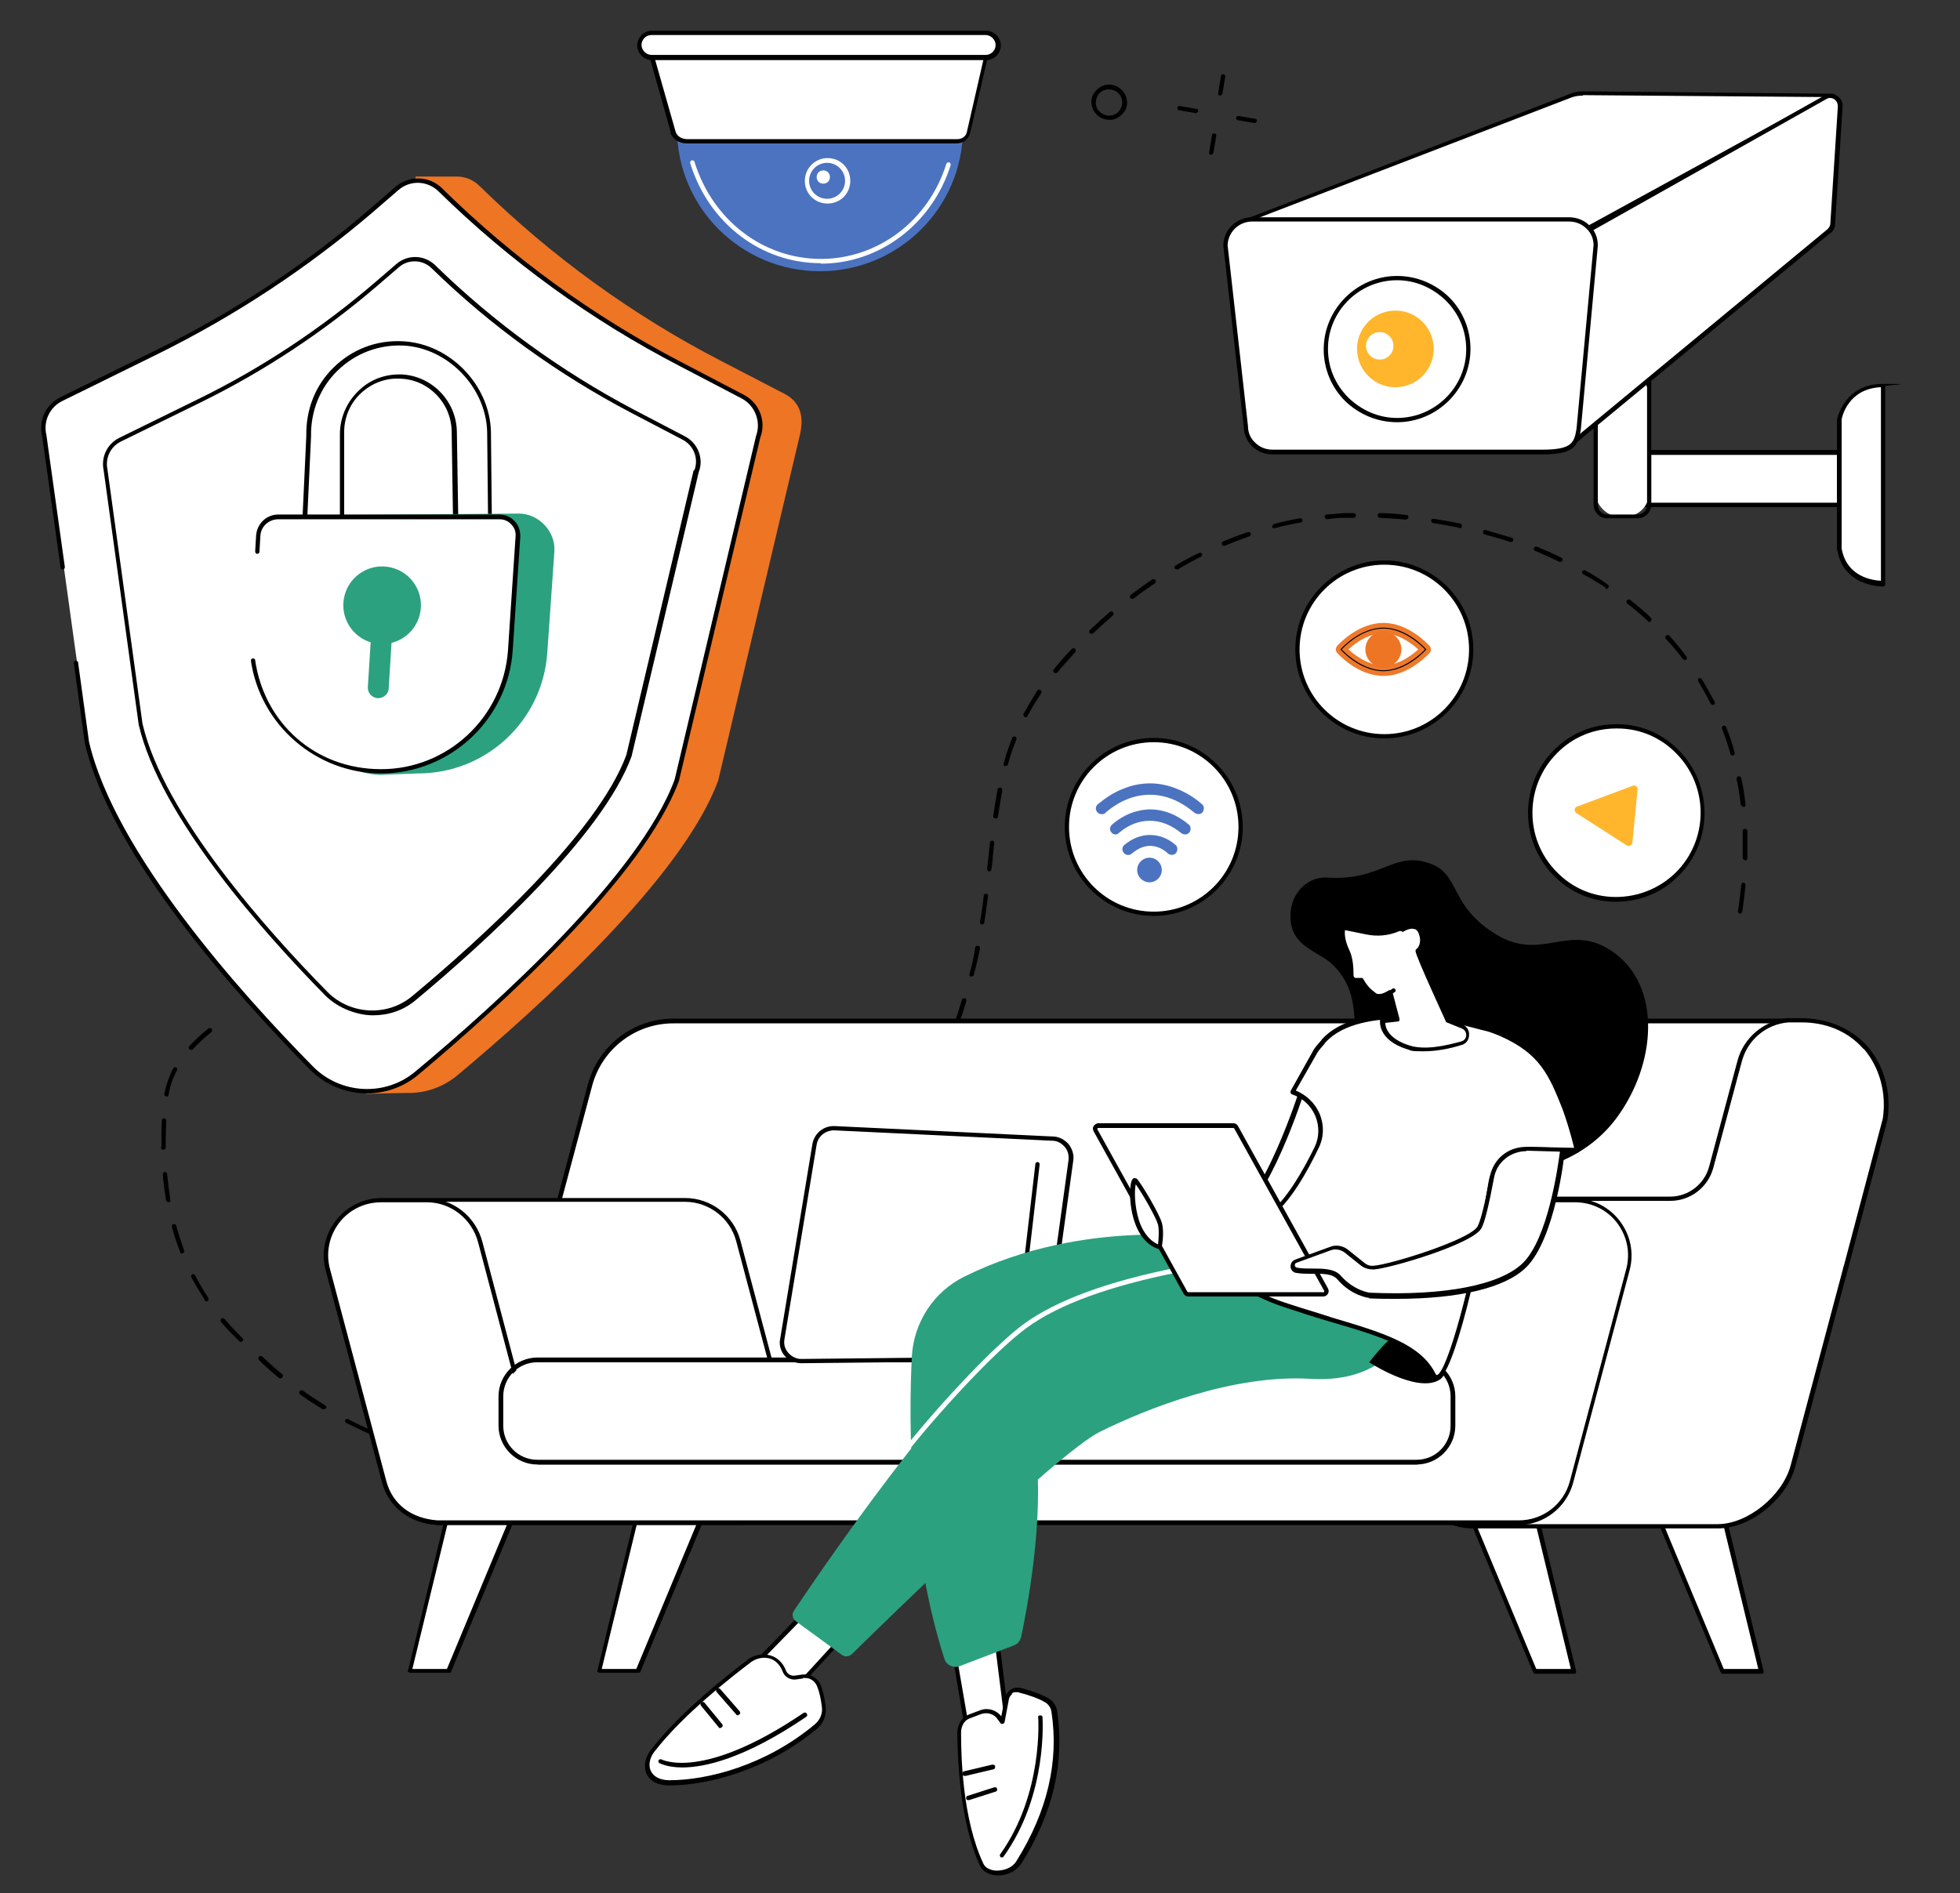 <?xml version="1.0" encoding="UTF-8"?>
<svg xmlns="http://www.w3.org/2000/svg" version="1.1" viewBox="0 0 414 400">
  <rect x="0" y="0" width="414" height="400" fill="#333333" stroke="none"/>
  <defs>
    <style>
      .cls-1 {
        fill: #010102;
      }

      .cls-2 {
        fill: #4c73c0;
      }

      .cls-3, .cls-4 {
        fill: #fff;
      }

      .cls-5 {
        fill: #ffb62d;
      }

      .cls-6, .cls-4 {
        stroke: #ed792b;
        stroke-miterlimit: 10;
      }

      .cls-7 {
        fill: #2ba17f;
      }

      .cls-8 {
        fill: #ee7524;
      }
    </style>
  </defs>
  <!-- Generator: Adobe Illustrator 28.7.1, SVG Export Plug-In . SVG Version: 1.2.0 Build 142)  -->
  <g>
    <g id="Layer_1">
      <path class="cls-8" d="M20.7,83.8l20.3-10c16.5-8.1,31.9-18.3,45.8-30.3l1-6.2s6.9,0,8.3,0c1.9-.1,3.8.6,5.2,2,15.1,14.8,32.3,27.3,51.1,37l13.3,6.9c3.1,1.6,4.2,4.4,3.3,8.5l-17.3,73.2c-7.5,20.5-37.9,47.9-55,62.2-3.1,2.6-6.9,3.9-10.7,3.8-1.7,0-8.6.2-8.6.2,0,0-1.5-2.9-3.4-4.9-15.4-15.6-42.3-45.7-47.8-69.3l-9.1-65.4c-.7-3.1.8-6.3,3.7-7.8Z"/>
      <path class="cls-3" d="M13,84.2l20.1-9.9c16.4-8,31.7-18.1,45.5-30.1l5.2-4.5c2.7-2.3,6.7-2.2,9.3.3,15,14.7,32.1,27.1,50.7,36.8l13.2,6.9c3.1,1.6,4.5,5.2,3.3,8.4l-17.2,72.6c-7.5,20.3-38,47.8-54.9,61.9-6.6,5.5-16.2,5-22.2-1.1-15.2-15.5-42-45.3-47.4-68.8l-9-64.9c-.7-3.1.8-6.3,3.7-7.7Z"/>
      <g>
        <path class="cls-3" d="M25.4,92.9l16.7-8.2c13.6-6.7,26.2-15,37.6-24.9l4.3-3.7c2.2-1.9,5.6-1.8,7.7.2,12.4,12.1,26.5,22.4,41.9,30.4l10.9,5.7c2.5,1.3,3.7,4.3,2.7,7l-14.2,60.1c-6.2,16.8-31.4,39.6-45.5,51.3-5.4,4.5-13.4,4.1-18.4-.9-12.6-12.8-34.8-37.5-39.3-57l-7.5-53.8c-.6-2.6.7-5.2,3-6.4Z"/>
        <path d="M68.7,210.3c-12.8-13-34.9-37.7-39.4-57.2l-7.4-53.7c-.6-2.8.7-5.6,3.3-6.9l16.7-8.2c13.5-6.6,26.1-15,37.5-24.8l4.3-3.7c2.4-2.1,6-2,8.3.3,12.4,12.1,26.5,22.3,41.8,30.4l10.9,5.7c2.7,1.4,4,4.7,2.9,7.5l-14.2,60.1s0,0,0,0c-6.2,16.9-31.2,39.5-45.6,51.5-2.6,2.2-5.8,3.2-9,3.2s-7.3-1.4-10.1-4.2ZM146.7,99.3s0,0,0,0c.9-2.5-.2-5.2-2.5-6.4l-10.9-5.7c-15.4-8.1-29.6-18.3-42.1-30.5-1.9-1.9-5-2-7-.2l-4.3,3.7c-11.5,9.9-24.2,18.3-37.7,24.9l-16.7,8.2c-2.2,1.1-3.3,3.5-2.8,5.9l7.4,53.7c4.5,19.3,26.4,43.8,39.1,56.7,4.8,4.8,12.6,5.2,17.8.9,14.3-11.9,39.2-34.4,45.3-51l14.2-60.1Z"/>
      </g>
      <path d="M77.5,231c3.8,0,7.7-1.3,10.8-3.9,17.3-14.5,47.6-41.8,55.1-62.1,0,0,0,0,0,0l17.2-72.6c1.3-3.4-.2-7.3-3.5-9l-13.2-6.9c-18.6-9.7-35.6-22-50.5-36.7-2.7-2.7-7-2.8-9.9-.3l-5.2,4.5c-13.8,11.9-29,22-45.4,30l-20.1,9.9c-3.1,1.5-4.7,4.9-3.9,8.2l3.9,27.8c0,.3.3.4.5.4.3,0,.4-.3.4-.5l-3.9-27.9c-.7-2.9.7-5.9,3.4-7.2l20.1-9.9c16.4-8.1,31.7-18.2,45.6-30.1l5.2-4.5c2.5-2.2,6.2-2.1,8.6.3,15,14.7,32.1,27.1,50.8,36.8l13.2,6.9c2.8,1.5,4.1,4.9,3,7.9,0,0,0,0,0,0l-17.2,72.6c-7.4,20.1-37.5,47.3-54.8,61.7-6.3,5.3-15.8,4.8-21.6-1.1-15.4-15.6-41.9-45.3-47.3-68.6l-2.3-16.7c0-.3-.3-.4-.5-.4-.3,0-.4.3-.4.5l2.3,16.8c5.4,23.6,32.1,53.4,47.6,69.1,3.3,3.3,7.7,5,12.1,5Z"/>
      <g>
        <path class="cls-3" d="M96.4,110.4l-.3-19.3c-.1-6.2-5.1-11.3-11.3-11.6-6.9-.3-12.5,5.3-12.4,12.2v18.4c0,2.1-8,1.2-8-.7l.8-17.2c-.3-11,8.6-20.1,19.9-19.6h0c9.4.4,18,8.7,18.2,18.7l.2,19.5-7.3-.3Z"/>
        <path d="M65,110.8c-.9-.5-1.1-1.1-1.1-1.5l.8-17.2c-.1-5.6,1.9-10.7,5.8-14.5,3.9-3.8,9-5.8,14.6-5.5,0,0,0,0,0,0,9.9.5,18.4,9.2,18.6,19.2l.2,19.5c0,.1,0,.3-.1.3s-.2.1-.3.1l-7.3-.3c-.2,0-.4-.2-.5-.5l-.3-19.3c-.1-6-4.9-10.9-10.8-11.1-3.2-.2-6.2,1-8.5,3.2-2.3,2.2-3.5,5.3-3.4,8.5v18.4c-.1.3-.2.8-.8,1.2-.6.3-1.5.5-2.5.5-1.6,0-3.4-.4-4.5-1ZM84.8,79.1c6.4.3,11.6,5.6,11.7,12.1l.3,18.8,6.3.3-.2-19c-.2-9.5-8.4-17.9-17.8-18.3,0,0,0,0,0,0-5.2-.2-10.1,1.7-13.8,5.3-3.7,3.6-5.7,8.6-5.6,13.9l-.8,17.2c0,.2.2.4.6.6,1.6.9,5,1.1,6,.5.3-.2.3-.3.3-.4v-18.4c0-3.4,1.4-6.7,3.9-9.1,2.3-2.3,5.4-3.5,8.6-3.5s.4,0,.6,0ZM96.4,110.4h0,0Z"/>
      </g>
      <path class="cls-7" d="M88.3,163.4l-8.1.3c-11.3-.3-21.2-13.7-20.1-29.5l1.7-25.3,47.8-.4c4.2,0,7.8,3.8,7.5,8l-1.5,21.4c-1,14.4-12.9,25.5-27.3,25.5Z"/>
      <path class="cls-3" d="M80.5,163c-15.8,0-28.4-13.4-27.3-29.2l1.7-24.5h50.6c2.3,0,4.2,2,4,4.3l-1.6,23.9c-1,14.4-12.9,25.5-27.3,25.5Z"/>
      <path d="M80.5,163.4c14.6,0,26.8-11.4,27.8-26l1.6-24c0-1.2-.3-2.4-1.2-3.3-.8-.9-2-1.4-3.2-1.4h-46.7c-2.5,0-4.5,1.9-4.7,4.4l-.2,3.4c0,.3.2.5.4.5.3,0,.5-.2.5-.4l.2-3.4c.1-2,1.8-3.5,3.8-3.5h46.7c1,0,1.9.4,2.5,1.1.7.7,1,1.6.9,2.6l-1.6,24c-1,14.1-12.7,25.1-26.8,25.1s-24.7-9.9-26.6-23c0-.3-.3-.4-.5-.4-.3,0-.4.3-.4.5,2,13.6,13.8,23.8,27.6,23.8Z"/>
      <g>
        <path class="cls-7" d="M79.9,147.5c-1.3,0-2.3-1.1-2.2-2.4l1.2-19.1c0-1.2,1.1-2.1,2.2-2.1s2.3,1.1,2.2,2.4l-1.2,19.1c0,1.2-1.1,2.1-2.2,2.1Z"/>
        <circle class="cls-7" cx="80.6" cy="127.8" r="8.2" transform="translate(-62.2 176.9) rotate(-76.7)"/>
      </g>
      <path class="cls-2" d="M143,27.2c0,16.6,13.5,30.1,30.2,30.1,16.7,0,30.2-13.5,30.2-30.1,0-16.6-11-18.3-27.6-18.3s-32.7,1.7-32.7,18.3Z"/>
      <path class="cls-3" d="M173.4,55.7c12.4,0,23.5-8.4,27.4-20.8,0-.2,0-.5-.3-.6-.2,0-.5,0-.6.3-3.8,12.1-14.5,20.1-26.5,20.1-12.2,0-22.9-8.2-26.7-20.5,0-.2-.3-.4-.6-.3-.2,0-.4.3-.3.6,3.9,12.7,15,21.1,27.5,21.1Z"/>
      <g>
        <path class="cls-3" d="M145.1,29.9h57c1.2,0,2.2-.7,2.5-1.7l4.5-19.4h-72.3s5.4,19.2,5.4,19.2c.3,1.2,1.5,2,2.9,2Z"/>
        <path d="M141.7,28l-5.4-19.2c0-.1,0-.3,0-.4,0-.1.2-.2.4-.2h72.3c.1,0,.3,0,.4.2,0,.1.1.3,0,.4l-4.5,19.4c-.3,1.2-1.5,2.1-2.9,2.1h-57c-1.6,0-3-1-3.4-2.3ZM137.4,9.2l5.3,18.6c.3,1,1.3,1.6,2.5,1.6h57c1,0,1.8-.6,2-1.4l4.3-18.8h-71.1Z"/>
      </g>
      <g>
        <path class="cls-3" d="M137.6,12.2h70.6c1.4,0,2.6-1.2,2.6-2.6s-1.2-2.6-2.6-2.6h-70.6c-1.4,0-2.6,1.2-2.6,2.6s1.2,2.6,2.6,2.6Z"/>
        <path d="M134.6,9.6c0-1.7,1.4-3.1,3.1-3.1h70.6c1.7,0,3.1,1.4,3.1,3.1s-1.4,3.1-3.1,3.1h-70.6c-1.7,0-3.1-1.4-3.1-3.1ZM137.6,7.4c-1.2,0-2.1,1-2.1,2.1s1,2.1,2.1,2.1h70.6c1.2,0,2.1-1,2.1-2.1s-1-2.1-2.1-2.1h-70.6Z"/>
      </g>
      <path class="cls-3" d="M170,38.2c0-2.6,2.1-4.8,4.8-4.8s4.8,2.1,4.8,4.8-2.1,4.8-4.8,4.8-4.8-2.1-4.8-4.8ZM170.9,38.2c0,2.1,1.7,3.8,3.8,3.8s3.8-1.7,3.8-3.8-1.7-3.8-3.8-3.8-3.8,1.7-3.8,3.8Z"/>
      <path class="cls-3" d="M172.5,37.4c0,.8.6,1.4,1.4,1.4s1.4-.6,1.4-1.4-.6-1.4-1.4-1.4-1.4.6-1.4,1.4Z"/>
      <g>
        <g>
          <rect class="cls-1" x="345.9" y="95.6" width="45.7" height="11" transform="translate(737.6 202.2) rotate(-180)"/>
          <path d="M345.5,106.6v-11c0-.3.2-.5.5-.5h45.7c.3,0,.5.2.5.5v11c0,.3-.2.5-.5.5h-45.7c-.3,0-.5-.2-.5-.5ZM391.2,96.1h-44.8s0,10.1,0,10.1h44.8s0-10.1,0-10.1Z"/>
        </g>
        <g>
          <rect class="cls-3" x="345.9" y="95.6" width="45.7" height="11" transform="translate(737.6 202.2) rotate(-180)"/>
          <path d="M345.5,106.6v-11c0-.3.2-.5.5-.5h45.7c.3,0,.5.2.5.5v11c0,.3-.2.5-.5.5h-45.7c-.3,0-.5-.2-.5-.5ZM391.2,96.1h-44.8s0,10.1,0,10.1h44.8s0-10.1,0-10.1Z"/>
        </g>
        <g>
          <rect class="cls-3" x="337" y="78.5" width="11.3" height="30.5" rx="4.9" ry="4.9" transform="translate(685.3 187.6) rotate(180)"/>
          <path d="M336.6,106.6v-25.7c0-1.6,1.3-2.9,2.9-2.9h6.4c1.6,0,2.9,1.3,2.9,2.9v25.7c0,1.6-1.3,2.9-2.9,2.9h-6.4c-1.6,0-2.9-1.3-2.9-2.9ZM339.5,79c-1.1,0-2,.9-2,2v25.7c0,1.1.9,2,2,2h6.4c1.1,0,2-.9,2-2v-25.7c0-1.1-.9-2-2-2h-6.4Z"/>
        </g>
        <g>
          <path class="cls-3" d="M397.7,81.4v41.8s-7.9.3-9.3-7.2v-27.4s1.2-7.2,9.3-7.2Z"/>
          <path d="M388,116.1s0,0,0,0v-27.4s0,0,0,0c0,0,1.4-7.6,9.7-7.6s.5.2.5.5v41.8c0,.3-.2.5-.4.5,0,0,0,0-.1,0-1,0-8.3-.3-9.6-7.6ZM389,88.6v27.3c1.1,6.1,6.7,6.7,8.3,6.8v-40.9c-6.9.3-8.2,6.2-8.3,6.8Z"/>
        </g>
      </g>
      <g>
        <path class="cls-3" d="M332.5,50l54.5-29.8-52.6-.5c-.9,0-1.8.1-2.7.5l-70.7,27.3,71.4,2.5Z"/>
        <path d="M332.5,50.5l-71.4-2.5c-.2,0-.4-.2-.4-.4,0-.2,0-.4.3-.5l70.7-27.3c.9-.4,1.9-.5,2.8-.5l52.6.5c.2,0,.4.1.5.4,0,.2,0,.4-.2.5l-54.5,29.8c0,0-.1,0-.2,0s0,0,0,0ZM334.4,20.2c-.9,0-1.7.1-2.5.4l-68.6,26.4,69,2.4,52.8-28.9-50.8-.4Z"/>
      </g>
      <g>
        <path class="cls-3" d="M330.5,95l55.7-46c.5-.3.9-.9,1-1.5l1.6-24.9c.2-1.6-1.5-2.8-3-2.1l-55.3,31.1v43.4Z"/>
        <path d="M330.3,95.4c-.2,0-.3-.2-.3-.4v-43.4c0-.2,0-.3.2-.4l55.3-31.1c.8-.4,1.8-.4,2.6.2.8.5,1.2,1.4,1.1,2.3l-1.6,24.9c0,.8-.5,1.5-1.2,1.9l-55.7,46c0,0-.2.1-.3.1s-.1,0-.2,0ZM386,20.8l-55.1,31v42.2s54.9-45.4,54.9-45.4c0,0,0,0,0,0,.4-.3.7-.7.8-1.2l1.6-24.9c0-.6-.2-1.1-.7-1.5-.3-.2-.6-.3-.9-.3s-.5,0-.7.2Z"/>
      </g>
      <g>
        <path class="cls-3" d="M268.8,95.5h56.9c6.3,0,7.2-1.4,7.8-4.8l3.6-38.9c0-3-2.5-5.5-5.6-5.5h-66.9c-3.1,0-5.6,2.5-5.6,5.5l4.3,38.2c0,3,2.5,5.5,5.6,5.5Z"/>
        <path d="M325.7,96h-56.9c-1.6,0-3.2-.6-4.3-1.7-1.1-1.1-1.8-2.6-1.8-4.2l-4.3-38.2s0,0,0,0c0-3.3,2.7-6,6.1-6h66.9s0,0,0,0c1.6,0,3.2.6,4.3,1.7,1.2,1.1,1.8,2.6,1.8,4.3l-3.6,38.9c-.6,3.6-1.6,5.2-8.2,5.2h0ZM331.4,46.8h-66.9c-2.8,0-5.1,2.2-5.2,5l4.3,38.2s0,0,0,0c0,1.3.5,2.6,1.5,3.5,1,1,2.3,1.5,3.7,1.5h56.9s0,0,0,0c6.3,0,6.8-1.4,7.3-4.4l3.6-38.8c0-1.3-.5-2.6-1.5-3.5-1-1-2.3-1.5-3.7-1.5h0Z"/>
      </g>
      <g>
        <ellipse class="cls-3" cx="295.1" cy="73.8" rx="15.1" ry="15" transform="translate(-3.3 14.8) rotate(-2.9)"/>
        <path d="M284.1,84.7c-2.9-2.9-4.5-6.8-4.5-10.9,0-8.5,7-15.5,15.5-15.5h0c4.1,0,8,1.6,11,4.5,2.9,2.9,4.5,6.8,4.5,10.9,0,8.5-7,15.5-15.5,15.5h0c-4.1,0-8-1.6-11-4.5ZM295.1,59.2c-8,0-14.6,6.5-14.6,14.5,0,3.9,1.5,7.5,4.3,10.3,2.8,2.7,6.4,4.3,10.3,4.3h0c8,0,14.6-6.5,14.6-14.5,0-3.9-1.5-7.5-4.3-10.3-2.8-2.7-6.4-4.3-10.3-4.3h0Z"/>
      </g>
      <ellipse class="cls-5" cx="294.8" cy="73.5" rx="8.1" ry="8.1" transform="translate(-3.3 14.7) rotate(-2.8)"/>
      <ellipse class="cls-3" cx="291.4" cy="73.2" rx="2.9" ry="2.9" transform="translate(-3.3 14.7) rotate(-2.9)"/>
      <g>
        <ellipse class="cls-3" cx="243.7" cy="174.7" rx="18.4" ry="18.4"/>
        <path d="M224.9,174.7c0-10.4,8.5-18.8,18.8-18.8s18.8,8.4,18.8,18.8-8.5,18.8-18.8,18.8-18.8-8.4-18.8-18.8ZM225.8,174.7c0,9.9,8,17.9,17.9,17.9s17.9-8,17.9-17.9-8-17.9-17.9-17.9-17.9,8-17.9,17.9Z"/>
      </g>
      <circle class="cls-2" cx="242.8" cy="183.8" r="2.6"/>
      <path class="cls-2" d="M247.5,180.6c.3,0,.7-.1.9-.4.4-.5.4-1.3-.1-1.7-1.6-1.4-3.5-2.1-5.4-2.1s-3.7.7-5.4,2.1c-.5.4-.6,1.2-.1,1.7.4.5,1.2.6,1.7.1,1.2-1,2.5-1.6,3.8-1.6s2.6.5,3.8,1.6c.2.2.5.3.8.3Z"/>
      <path class="cls-2" d="M235.5,176.3c.3,0,.5,0,.8-.3,2.1-1.8,4.3-2.6,6.6-2.6s4.5.9,6.6,2.6c.5.4,1.3.4,1.7-.1.4-.5.4-1.3-.1-1.7-2.5-2.1-5.3-3.2-8.1-3.2s-5.7,1.1-8.1,3.2c-.5.4-.6,1.2-.1,1.7.2.3.6.4.9.4Z"/>
      <path class="cls-2" d="M232.7,172c.3,0,.6,0,.8-.3,2.9-2.5,6.1-3.8,9.4-3.8s6.4,1.3,9.4,3.8c.5.4,1.3.4,1.7-.1.4-.5.4-1.3-.1-1.7-1.6-1.4-3.4-2.5-5.2-3.2-1.9-.8-3.8-1.2-5.8-1.2s-3.9.4-5.8,1.2c-1.8.7-3.5,1.8-5.2,3.2-.5.4-.6,1.2-.1,1.7.2.3.6.4.9.4Z"/>
      <g>
        <path class="cls-3" d="M354.1,184.8c7.2-7.1,7.3-18.6.2-25.8-7-7.2-18.5-7.3-25.7-.2-7.2,7.1-7.3,18.6-.2,25.8,7,7.2,18.5,7.3,25.7.2Z"/>
        <path d="M341.2,190.5c-5,0-9.6-2-13.1-5.6-7.2-7.4-7.1-19.3.2-26.5,3.5-3.5,8.1-5.4,13.1-5.4s.1,0,.2,0c5,0,9.6,2,13.1,5.6,7.2,7.4,7.1,19.3-.2,26.5-3.5,3.5-8.1,5.4-13.1,5.4s-.1,0-.2,0ZM329,159c-7,6.9-7.1,18.2-.2,25.2,3.3,3.4,7.7,5.3,12.5,5.3,4.7,0,9.2-1.8,12.6-5.1,7-6.9,7.1-18.2.2-25.2-3.3-3.4-7.7-5.3-12.5-5.3,0,0-.1,0-.2,0-4.7,0-9.1,1.8-12.4,5.1Z"/>
      </g>
      <path class="cls-5" d="M344.8,178l1.1-11.2c0-.6-.5-1-1-.8l-11.8,4.4c-.6.2-.7,1-.1,1.4l10.6,6.8c.5.3,1.1,0,1.2-.6Z"/>
      <g>
        <ellipse class="cls-3" cx="292.4" cy="137.2" rx="18.4" ry="18.4"/>
        <path d="M273.6,137.2c0-10.4,8.5-18.8,18.8-18.8s18.8,8.4,18.8,18.8-8.5,18.8-18.8,18.8-18.8-8.4-18.8-18.8ZM274.5,137.2c0,9.9,8,17.9,17.9,17.9s17.9-8,17.9-17.9c0-9.9-8-17.9-17.9-17.9s-17.9,8-17.9,17.9Z"/>
      </g>
      <g>
        <path class="cls-4" d="M283.2,137.2s4,4.5,9,4.5,9-4.5,9-4.5c0,0-4-4.5-9-4.5s-9,4.5-9,4.5Z"/>
        <path class="cls-6" d="M282.8,137.6c-.2-.2-.2-.6,0-.8.2-.2,4.2-4.7,9.4-4.7s9.2,4.5,9.4,4.7c.2.2.2.6,0,.8-.2.2-4.2,4.7-9.4,4.7s-9.2-4.5-9.4-4.7ZM292.2,133.3c-3.8,0-7,2.8-8.1,3.9,1.1,1.1,4.4,3.9,8.1,3.9s7-2.8,8.1-3.9c-1.1-1.1-4.4-3.9-8.1-3.9Z"/>
      </g>
      <g>
        <ellipse class="cls-8" cx="292.2" cy="137.2" rx="3.8" ry="3.8"/>
        <path class="cls-8" d="M289.9,136c0,.5.4,1,1,1s1-.4,1-1-.4-1-1-1-1,.4-1,1Z"/>
      </g>
      <g>
        <g>
          <path d="M257.7,20.2c.2,0,.4-.2.5-.4l.6-3.6c0-.3-.1-.5-.4-.5-.3,0-.5.1-.5.4l-.6,3.6c0,.3.1.5.4.5,0,0,0,0,0,0Z"/>
          <path d="M255.8,32.7c.2,0,.4-.2.5-.4l.6-3.6c0-.3-.1-.5-.4-.5-.3,0-.5.1-.5.4l-.6,3.6c0,.3.1.5.4.5,0,0,0,0,0,0Z"/>
          <path d="M252.6,23.9c.2,0,.4-.2.5-.4,0-.3-.1-.5-.4-.5l-3.5-.6c-.3,0-.5.1-.5.4,0,.3.1.5.4.5l3.5.6s0,0,0,0Z"/>
          <path d="M265,26c.2,0,.4-.2.5-.4,0-.3-.1-.5-.4-.5l-3.5-.6c-.3,0-.5.1-.5.4,0,.3.1.5.4.5l3.5.6s0,0,0,0Z"/>
        </g>
        <path d="M230.6,22.2c-.2-1,0-2,.7-2.8.6-.8,1.4-1.3,2.4-1.5,2-.3,3.9,1.1,4.3,3.1.2,1,0,2-.7,2.8-.6.8-1.4,1.3-2.4,1.5-.2,0-.4,0-.6,0-1.8,0-3.4-1.3-3.7-3.1ZM233.8,18.9c-.7.1-1.4.5-1.8,1.1-.4.6-.6,1.3-.5,2.1.2,1.5,1.7,2.5,3.2,2.3.7-.1,1.4-.5,1.8-1.1.4-.6.6-1.3.5-2.1-.2-1.4-1.4-2.3-2.7-2.3s-.3,0-.4,0Z"/>
        <path d="M105.3,308c0-.3.2-.5.5-.5,1.8,0,3.7-.2,5.6-.4.3,0,.5.2.5.4,0,.3-.2.5-.4.5-1.9.2-3.8.4-5.7.4h0c-.3,0-.5-.2-.5-.5ZM100.1,308.3c-1.9-.1-3.8-.3-5.6-.6-.3,0-.4-.3-.4-.5s.3-.4.5-.4c1.8.3,3.7.5,5.6.6.3,0,.5.2.4.5,0,.2-.2.4-.5.4s0,0,0,0ZM116.5,306.7c0-.3.1-.5.4-.6,1.8-.4,3.6-.8,5.4-1.4.2,0,.5,0,.6.3,0,.2,0,.5-.3.6-1.8.5-3.7,1-5.5,1.4,0,0,0,0,0,0-.2,0-.4-.2-.5-.4ZM88.9,306.6c-1.8-.4-3.6-1-5.4-1.6-.2,0-.4-.3-.3-.6,0-.2.3-.4.6-.3,1.8.6,3.6,1.1,5.4,1.6.3,0,.4.3.3.6,0,.2-.2.4-.5.4s0,0-.1,0ZM127.3,303.6c0-.2,0-.5.3-.6,1.7-.7,3.5-1.4,5.2-2.2.2-.1.5,0,.6.2.1.2,0,.5-.2.6-1.7.8-3.5,1.5-5.2,2.2,0,0-.1,0-.2,0-.2,0-.4-.1-.4-.3ZM78.2,303c-1.7-.7-3.4-1.6-5.1-2.4-.2-.1-.3-.4-.2-.6.1-.2.4-.3.6-.2,1.7.9,3.4,1.7,5.1,2.4.2.1.3.4.2.6,0,.2-.2.3-.4.3s-.1,0-.2,0ZM137.6,299c-.1-.2,0-.5.2-.6,1.6-.9,3.2-1.8,4.8-2.8.2-.1.5,0,.6.1.1.2,0,.5-.1.6-1.6,1-3.3,2-4.9,2.9,0,0-.1,0-.2,0-.2,0-.3,0-.4-.2ZM68.1,297.7c-1.6-1-3.2-2-4.7-3.1-.2-.2-.3-.4-.1-.7.2-.2.4-.3.7-.1,1.5,1.1,3.1,2.1,4.7,3.1.2.1.3.4.2.6,0,.1-.2.2-.4.2s-.2,0-.2,0ZM58.9,291.1c-1.9-1.6-3.4-2.9-4.2-3.8-.2-.2-.2-.5,0-.7.2-.2.5-.2.7,0,.9.8,2.3,2.2,4.2,3.7.2.2.2.5,0,.7,0,.1-.2.2-.4.2s-.2,0-.3-.1ZM50.6,283.4c-.9-.9-2.4-2.3-3.9-4.1-.2-.2-.1-.5,0-.7.2-.2.5-.1.7,0,1.5,1.8,2.9,3.2,3.8,4.1.2.2.2.5,0,.7,0,0-.2.1-.3.1s-.2,0-.3-.1ZM43.3,274.7c-1-1.6-2-3.2-2.9-4.9-.1-.2,0-.5.2-.6.2-.1.5,0,.6.2.9,1.7,1.8,3.3,2.8,4.8.1.2,0,.5-.1.7,0,0-.2,0-.3,0-.2,0-.3,0-.4-.2ZM38.1,264.6c-.7-1.7-1.3-3.6-1.8-5.4,0-.2,0-.5.3-.6.3,0,.5,0,.6.3.5,1.8,1.1,3.6,1.7,5.3,0,.2,0,.5-.3.6,0,0-.1,0-.2,0-.2,0-.4-.1-.4-.3ZM35.1,253.7c-.3-1.8-.6-3.7-.7-5.6,0-.3.2-.5.4-.5.3,0,.5.2.5.4.2,1.9.4,3.7.7,5.5,0,.3-.1.5-.4.5,0,0,0,0,0,0-.2,0-.4-.2-.5-.4ZM34.1,242.4c0-.4,0-.7,0-1.1,0-1.5,0-3,.1-4.6,0-.3.2-.5.5-.4.3,0,.5.2.4.5,0,1.5-.1,3-.1,4.5,0,.4,0,.7,0,1.1,0,.3-.2.5-.5.5h0c-.3,0-.5-.2-.5-.5ZM35.1,231.6c-.3,0-.4-.3-.4-.5.4-1.9,1-3.7,1.9-5.4.1-.2.4-.3.6-.2.2.1.3.4.2.6-.9,1.6-1.5,3.4-1.8,5.2,0,.2-.2.4-.5.4s0,0,0,0ZM40,221.7c-.2-.2-.2-.5,0-.7,1.2-1.3,2.5-2.5,4-3.7.2-.2.5-.1.7,0,.2.2.1.5,0,.7-1.5,1.2-2.8,2.4-3.9,3.6,0,.1-.2.2-.3.2s-.2,0-.3-.1Z"/>
        <path d="M142.4,294.5c-.1-.2,0-.5.1-.6.9-.6,1.9-1.3,2.8-1.9.2-.1.5,0,.7.1.1.2,0,.5-.1.7-.9.6-1.9,1.3-2.8,1.9,0,0-.2,0-.3,0-.2,0-.3,0-.4-.2ZM149.8,289.3c-.2-.2-.1-.5,0-.7,1.5-1.1,2.9-2.3,4.4-3.5.2-.2.5-.1.7,0,.2.2.1.5,0,.7-1.5,1.2-2.9,2.4-4.4,3.5,0,0-.2,0-.3,0-.1,0-.3,0-.4-.2ZM158.5,282.1c-.2-.2-.2-.5,0-.7,1.4-1.2,2.7-2.5,4.1-3.9.2-.2.5-.2.7,0,.2.2.2.5,0,.7-1.3,1.3-2.7,2.6-4.1,3.9,0,0-.2.1-.3.1s-.3,0-.3-.2ZM166.6,274.2c-.2-.2-.2-.5,0-.7,1.3-1.4,2.5-2.8,3.8-4.2.2-.2.5-.2.7,0,.2.2.2.5,0,.7-1.2,1.4-2.5,2.8-3.8,4.2,0,0-.2.1-.3.1s-.2,0-.3-.1ZM174,265.8c-.2-.2-.2-.5,0-.7,1.2-1.4,2.3-2.9,3.5-4.4.2-.2.5-.2.7,0,.2.2.2.5,0,.7-1.1,1.5-2.3,3-3.5,4.4,0,.1-.2.2-.4.2s-.2,0-.3-.1ZM180.8,256.8c-.2-.1-.3-.4-.1-.7,1.1-1.5,2.1-3.1,3.2-4.6.1-.2.4-.3.7-.1.2.1.3.4.1.7-1,1.6-2.1,3.1-3.2,4.7,0,.1-.2.2-.4.2s-.2,0-.3,0ZM187.1,247.4c-.2-.1-.3-.4-.2-.6,1-1.6,1.9-3.2,2.9-4.8.1-.2.4-.3.6-.2.2.1.3.4.2.6-.9,1.6-1.9,3.3-2.9,4.9,0,.1-.2.2-.4.2s-.2,0-.2,0ZM192.7,237.7c-.2-.1-.3-.4-.2-.6.9-1.7,1.7-3.3,2.5-5,.1-.2.4-.3.6-.2.2.1.3.4.2.6-.8,1.7-1.7,3.4-2.5,5,0,.2-.2.3-.4.3s-.1,0-.2,0ZM197.6,227.5c-.2-.1-.3-.4-.2-.6.8-1.7,1.5-3.5,2.2-5.2,0-.2.4-.4.6-.3.2,0,.4.4.3.6-.7,1.7-1.4,3.5-2.2,5.2,0,.2-.2.3-.4.3s-.1,0-.2,0ZM201.8,217.1c-.2,0-.4-.4-.3-.6.6-1.8,1.2-3.6,1.7-5.3,0-.2.3-.4.6-.3.2,0,.4.3.3.6-.5,1.8-1.1,3.6-1.8,5.4,0,.2-.2.3-.4.3s-.1,0-.2,0ZM205.1,206.3c-.3,0-.4-.3-.3-.6.5-1.8.9-3.6,1.2-5.5,0-.3.3-.4.6-.4.3,0,.4.3.4.6-.4,1.9-.8,3.7-1.3,5.5,0,.2-.2.4-.5.4s0,0-.1,0ZM207.4,195.3c-.3,0-.4-.3-.4-.5.3-1.8.6-3.6.8-5.6,0-.3.3-.4.5-.4.3,0,.4.3.4.5-.3,2-.5,3.8-.8,5.6,0,.2-.2.4-.5.4s0,0,0,0ZM367.5,193c-.3,0-.4-.3-.4-.5.3-1.9.5-3.7.7-5.6,0-.3.3-.5.5-.4.3,0,.4.3.4.5-.2,1.8-.4,3.7-.7,5.6,0,.2-.2.4-.5.4s0,0,0,0ZM208.9,184.1c-.3,0-.4-.3-.4-.5.1-.9.2-1.8.3-2.7.1-1,.2-2,.3-2.9,0-.3.3-.4.5-.4.3,0,.4.3.4.5-.1,1-.2,1.9-.3,2.9,0,.9-.2,1.8-.3,2.7,0,.2-.2.4-.5.4s0,0,0,0ZM368.6,181.7c-.3,0-.5-.2-.5-.5,0-.8,0-1.6,0-2.5,0-1.1,0-2.1,0-3.1,0-.3.2-.5.5-.5.3,0,.5.2.5.5,0,1,0,2.1,0,3.2,0,.8,0,1.6,0,2.5,0,.3-.2.5-.5.5h0ZM210.2,172.9c-.3,0-.4-.3-.4-.5.3-2.1.6-3.9.9-5.6,0-.3.3-.4.6-.4.3,0,.4.3.4.6-.3,1.7-.6,3.5-.9,5.5,0,.2-.2.4-.5.4s0,0,0,0ZM367.7,170.1c-.2-1.9-.5-3.7-.9-5.5,0-.3.1-.5.4-.6.3,0,.5.1.6.4.4,1.8.7,3.7.9,5.6,0,.3-.2.5-.4.5,0,0,0,0,0,0-.2,0-.4-.2-.5-.4ZM212.3,161.9c-.2,0-.4-.3-.3-.6.5-1.9,1.1-3.6,1.8-5.4,0-.2.4-.4.6-.3.2,0,.4.4.3.6-.7,1.7-1.3,3.4-1.8,5.3,0,.2-.2.3-.5.3s0,0-.1,0ZM365.5,159.2c-.5-1.8-1.1-3.6-1.8-5.3,0-.2,0-.5.3-.6.2,0,.5,0,.6.3.7,1.7,1.3,3.5,1.8,5.4,0,.2,0,.5-.3.6,0,0,0,0-.1,0-.2,0-.4-.1-.5-.3ZM216.4,151.4c-.2-.1-.3-.4-.2-.6.9-1.6,1.9-3.3,2.9-4.9.1-.2.4-.3.7-.1.2.1.3.4.1.7-1.1,1.6-2,3.2-2.9,4.8,0,.2-.2.2-.4.2s-.1,0-.2,0ZM361.4,148.8c-.8-1.7-1.8-3.3-2.7-4.9-.1-.2,0-.5.1-.6.2-.1.5,0,.6.1,1,1.6,1.9,3.3,2.8,4.9.1.2,0,.5-.2.6,0,0-.1,0-.2,0-.2,0-.3,0-.4-.3ZM222.6,142.1c-.2-.2-.2-.5,0-.7.3-.4.7-.9,1.1-1.3.8-1,1.7-2,2.7-3,.2-.2.5-.2.7,0,.2.2.2.5,0,.7-.9,1-1.8,2-2.6,2.9-.4.4-.7.8-1.1,1.3,0,.1-.2.2-.4.2s-.2,0-.3-.1ZM355.5,139.3c-1.1-1.5-2.3-2.9-3.6-4.3-.2-.2-.2-.5,0-.7.2-.2.5-.2.7,0,1.3,1.4,2.5,2.9,3.6,4.4.2.2.1.5,0,.7,0,0-.2,0-.3,0-.1,0-.3,0-.4-.2ZM230.2,133.8c-.2-.2-.2-.5,0-.7,1.4-1.3,2.8-2.6,4.2-3.8.2-.2.5-.1.7,0,.2.2.1.5,0,.7-1.4,1.2-2.8,2.5-4.2,3.8,0,0-.2.1-.3.1s-.2,0-.3-.1ZM348,131.1c-1.4-1.2-2.8-2.5-4.3-3.6-.2-.2-.2-.5,0-.7.2-.2.5-.2.7,0,1.5,1.2,3,2.4,4.3,3.7.2.2.2.5,0,.7,0,.1-.2.2-.3.2s-.2,0-.3-.1ZM238.8,126.4c-.2-.2-.1-.5,0-.7,1.5-1.1,3.1-2.3,4.6-3.3.2-.1.5,0,.7.1.1.2,0,.5-.1.7-1.5,1-3.1,2.1-4.6,3.3,0,0-.2,0-.3,0-.1,0-.3,0-.4-.2ZM339.2,124.2c-1.5-1-3.1-2-4.8-2.9-.2-.1-.3-.4-.2-.6.1-.2.4-.3.6-.2,1.7.9,3.3,1.9,4.8,3,.2.1.3.4.1.7,0,.1-.2.2-.4.2s-.2,0-.3,0ZM248.1,120.1c-.1-.2,0-.5.2-.6,1.6-1,3.3-1.9,5-2.7.2-.1.5,0,.6.2.1.2,0,.5-.2.6-1.6.8-3.3,1.7-4.9,2.7,0,0-.2,0-.2,0-.2,0-.3,0-.4-.2ZM329.4,118.7c-1.7-.8-3.4-1.6-5.1-2.3-.2,0-.4-.4-.3-.6,0-.2.4-.4.6-.3,1.8.7,3.5,1.5,5.2,2.3.2.1.3.4.2.6,0,.2-.2.3-.4.3s-.1,0-.2,0ZM258.1,115c-.1-.2,0-.5.2-.6,1.7-.7,3.5-1.4,5.3-2,.2,0,.5,0,.6.3,0,.2,0,.5-.3.6-1.7.6-3.5,1.3-5.2,2,0,0-.1,0-.2,0-.2,0-.4-.1-.4-.3ZM319,114.5c-1.8-.6-3.6-1.1-5.4-1.6-.3,0-.4-.3-.3-.6,0-.3.3-.4.6-.3,1.8.5,3.6,1.1,5.4,1.6.2,0,.4.3.3.6,0,.2-.2.3-.4.3s0,0-.1,0ZM268.8,111.3c0-.3,0-.5.3-.6,1.8-.5,3.7-.9,5.5-1.2.3,0,.5.1.5.4,0,.3-.1.5-.4.5-1.8.3-3.7.7-5.5,1.2,0,0,0,0-.1,0-.2,0-.4-.1-.5-.4ZM308.2,111.5c-1.8-.4-3.7-.7-5.5-1-.3,0-.4-.3-.4-.5,0-.3.3-.4.5-.4,1.9.3,3.7.6,5.6,1,.3,0,.4.3.4.6,0,.2-.2.4-.5.4s0,0,0,0ZM297.1,109.8c-1.9-.2-3.7-.3-5.6-.4-.3,0-.5-.2-.5-.5,0-.3.2-.5.5-.5,1.9,0,3.8.2,5.6.4.3,0,.4.3.4.5,0,.2-.2.4-.5.4s0,0,0,0ZM279.8,109.2c0-.3.2-.5.4-.5,1.2-.1,2.5-.2,3.8-.3.6,0,1.3,0,1.9,0,.3,0,.5.2.5.5,0,.3-.2.5-.5.5-.6,0-1.3,0-1.9,0-1.2,0-2.5.1-3.7.3,0,0,0,0,0,0-.2,0-.4-.2-.5-.4Z"/>
      </g>
      <g>
        <g>
          <g>
            <polygon class="cls-3" points="324.2 353 332.5 353 324.1 318.7 309.9 318.7 324.2 353"/>
            <path d="M323.8,353.2l-14.3-34.3c0-.1,0-.3,0-.4,0-.1.2-.2.4-.2h14.2c.2,0,.4.1.5.4l8.3,34.3c0,.1,0,.3,0,.4,0,.1-.2.2-.4.2h-8.2c-.2,0-.4-.1-.4-.3ZM323.8,319.2h-13.2s13.9,33.4,13.9,33.4h7.3s-8.1-33.4-8.1-33.4Z"/>
          </g>
          <g>
            <polygon class="cls-3" points="363.8 353 372.1 353 363.7 318.7 349.5 318.7 363.8 353"/>
            <path d="M363.4,353.2l-14.3-34.3c0-.1,0-.3,0-.4,0-.1.2-.2.4-.2h14.2c.2,0,.4.1.5.4l8.3,34.3c0,.1,0,.3,0,.4,0,.1-.2.2-.4.2h-8.2c-.2,0-.4-.1-.4-.3ZM363.4,319.2h-13.2s13.9,33.4,13.9,33.4h7.3s-8.1-33.4-8.1-33.4Z"/>
          </g>
          <g>
            <polygon class="cls-3" points="134.8 353 126.6 353 134.9 318.7 149.1 318.7 134.8 353"/>
            <path d="M126.2,353.3c0-.1-.1-.3,0-.4l8.3-34.3c0-.2.2-.4.5-.4h14.2c.2,0,.3,0,.4.2,0,.1.1.3,0,.4l-14.3,34.3c0,.2-.2.3-.4.3h-8.2c-.1,0-.3,0-.4-.2ZM148.4,319.2h-13.2s-8.1,33.4-8.1,33.4h7.3s13.9-33.4,13.9-33.4Z"/>
          </g>
          <g>
            <polygon class="cls-3" points="94.8 353 86.6 353 94.9 318.7 109.1 318.7 94.8 353"/>
            <path d="M86.2,353.3c0-.1-.1-.3,0-.4l8.3-34.3c0-.2.2-.4.5-.4h14.2c.2,0,.3,0,.4.2,0,.1.1.3,0,.4l-14.3,34.3c0,.2-.2.3-.4.3h-8.2c-.1,0-.3,0-.4-.2ZM108.4,319.2h-13.2s-8.1,33.4-8.1,33.4h7.3s13.9-33.4,13.9-33.4Z"/>
          </g>
        </g>
        <g>
          <path class="cls-3" d="M123.7,321.2h237.2c8.2,0,15.4-5.5,17.5-13.5l18.5-69.3c3.1-11.5-5.2-22.8-17.1-22.8h-237.6c-8.2,0-15.4,5.5-17.5,13.5l-18.5,69.3c-3.1,11.5,5.6,22.8,17.5,22.8Z"/>
          <path d="M108.9,314.4c-3.5-4.6-4.7-10.5-3.2-16.1l18.5-69.3c2.2-8.1,9.6-13.8,18-13.8h237.6c5.7,0,10.9,2.6,14.4,7.1,3.6,4.6,4.7,10.6,3.2,16.3l-18.5,69.3c-2.2,8.1-9.6,13.8-18,13.8H123.7c-5.8,0-11.2-2.6-14.7-7.3ZM142.2,216.2c-8,0-15,5.4-17.1,13.1l-18.5,69.3c-1.4,5.3-.3,10.9,3.1,15.3,3.4,4.4,8.5,6.9,14,6.9h237.2c8,0,15-5.4,17.1-13.1l18.5-69.3c1.5-5.5.3-11.1-3-15.5-3.3-4.2-8.2-6.7-13.6-6.7h-237.6Z"/>
        </g>
        <g>
          <path class="cls-3" d="M156.6,321.6h-64c-5.3,0-9.9-3.6-11.3-8.7l-11.9-44.8c-2-7.4,3.6-14.7,11.3-14.7h64c5.3,0,9.9,3.6,11.3,8.7l11.9,44.8c2,7.4-3.6,14.7-11.3,14.7Z"/>
          <path d="M80.9,313.1l-11.9-44.8c-1-3.7-.2-7.5,2.1-10.5,2.3-3,5.8-4.7,9.6-4.7h64c5.5,0,10.3,3.7,11.7,9l11.9,44.8c1,3.7.2,7.5-2.1,10.5-2.3,3-5.8,4.7-9.6,4.7h-64c-5.5,0-10.3-3.7-11.7-9ZM80.7,253.9c-3.5,0-6.7,1.6-8.9,4.4-2.1,2.8-2.8,6.3-1.9,9.7l11.9,44.8c1.3,4.9,5.8,8.3,10.8,8.3h64c3.5,0,6.7-1.6,8.9-4.4,2.1-2.8,2.8-6.3,1.9-9.7l-11.9-44.8c-1.3-4.9-5.8-8.3-10.8-8.3h-64Z"/>
        </g>
        <g>
          <path class="cls-3" d="M299.6,307.7l12.6-45.7c1.4-5.1,6-8.8,11.3-8.8h29.4c4,0,7.6-2.7,8.6-6.6l6-22.4c1.3-4.8,5.4-8.2,10.2-8.6h2.5c12.5-.2,19.5,10,17.9,20.8l-8.2,31c0,.2-.1.5-.2.7l-11.1,41.7c-1.9,6.9-9.5,12.6-15.8,12.6h-51.9c-7.7,0-13.3-7.3-11.3-14.7Z"/>
          <path d="M301.2,318.1c-2.3-3-3.1-6.9-2.1-10.6,0,0,0,0,0,0l12.6-45.6c1.4-5.4,6.3-9.1,11.7-9.1h29.4c3.8,0,7.2-2.6,8.2-6.3l6-22.4c1.3-4.9,5.6-8.5,10.7-9h2.5c5.7,0,10.7,2,14.2,5.9,3.6,4.1,5.1,9.7,4.3,15.5,0,0,0,0,0,0l-8.2,31c0,.2-.1.5-.2.7l-11.1,41.7c-1.9,6.9-9.5,13-16.3,13h-51.9c-3.8,0-7.3-1.7-9.6-4.7ZM393.6,221.6c-3.2-3.7-8-5.7-13.4-5.6h-2.5c-4.7.4-8.6,3.7-9.8,8.3l-6,22.4c-1.1,4.1-4.8,7-9.1,7h-29.4c-5.1,0-9.5,3.5-10.8,8.5l-12.6,45.7c-.9,3.4-.2,7,2,9.7,2.1,2.8,5.4,4.4,8.9,4.4h51.9c6.3,0,13.6-5.9,15.4-12.3l11.1-41.7c0-.2.1-.4.2-.7l8.2-31c.8-5.5-.7-10.8-4-14.7Z"/>
        </g>
        <g>
          <path class="cls-3" d="M80.5,253.6h9.7c5.3,0,9.9,3.7,11.3,8.8l12.3,46.6h185.4s12.4-46.6,12.4-46.6c1.4-5.1,6-8.8,11.3-8.8h9.7c7.7,0,13.3,7.2,11.3,14.6l-11.9,44.8c-1.4,5.1-6,8.7-11.3,8.7H92.4c-5.7-.4-9.9-3.6-11.3-8.7l-11.9-44.8c-2-7.4,3.6-14.6,11.3-14.6Z"/>
          <path d="M92.4,322.2c-5.9-.4-10.3-3.8-11.7-9l-11.9-44.8c-1-3.7-.2-7.5,2.1-10.5,2.3-3,5.8-4.7,9.6-4.7h9.7c5.5,0,10.3,3.8,11.7,9.2l12.2,46.2h184.7s12.3-46.2,12.3-46.2c1.4-5.4,6.3-9.2,11.7-9.2h9.7c3.8,0,7.3,1.7,9.6,4.7,2.3,3,3.1,6.8,2.1,10.5l-11.9,44.8c-1.4,5.3-6.2,9-11.7,9H92.4ZM322.9,254c-5.1,0-9.5,3.5-10.8,8.5l-12.4,46.6c0,.2-.2.3-.5.3H113.8c-.2,0-.4-.1-.5-.3l-12.3-46.6c-1.3-5-5.8-8.5-10.8-8.5h-9.7c-3.5,0-6.8,1.6-8.9,4.4-2.1,2.8-2.8,6.3-1.9,9.7l11.9,44.8c1.3,4.9,5.3,7.9,10.8,8.3h228.4c5.1,0,9.5-3.4,10.8-8.3l11.9-44.8c.9-3.4.2-6.9-1.9-9.7-2.1-2.8-5.4-4.4-8.9-4.4h-9.7Z"/>
        </g>
        <g>
          <rect class="cls-3" x="105.7" y="287.3" width="201.1" height="21.7" rx="9.5" ry="9.5" transform="translate(412.6 596.2) rotate(-180)"/>
          <path d="M105.3,301.2v-6.2c0-4.5,3.7-8.2,8.2-8.2h185.7c4.5,0,8.2,3.7,8.2,8.2v6.2c0,4.5-3.7,8.2-8.2,8.2H113.5c-4.5,0-8.2-3.7-8.2-8.2ZM113.5,287.8c-4,0-7.2,3.2-7.2,7.2v6.2c0,4,3.2,7.2,7.2,7.2h185.7c4,0,7.2-3.2,7.2-7.2v-6.2c0-4-3.2-7.2-7.2-7.2H113.5Z"/>
        </g>
        <g>
          <g>
            <path class="cls-3" d="M222.4,240.6l-46.1-2.2c-2.1-.1-3.9,1.4-4.2,3.4l-6.8,41.1c-.4,2.5,1.5,4.8,4.1,4.8l47.7-.5c2,0,3.7-1.5,4-3.5l5.3-38.4c.3-2.4-1.5-4.5-3.9-4.6Z"/>
            <path d="M165.8,286.5c-.9-1-1.3-2.4-1-3.7l6.8-41.1c.4-2.3,2.4-3.9,4.7-3.8l46.1,2.2c1.3,0,2.5.7,3.3,1.6.8,1,1.2,2.3,1,3.5l-5.3,38.4c-.3,2.2-2.2,3.9-4.5,3.9l-47.7.5s0,0,0,0c-1.3,0-2.6-.6-3.5-1.6ZM176.2,238.8c-1.8,0-3.4,1.2-3.7,3l-6.8,41.1c-.2,1.1.1,2.1.8,2.9.7.8,1.7,1.3,2.7,1.3s0,0,0,0l47.7-.5c1.8,0,3.3-1.4,3.5-3.1l5.3-38.4c.1-1-.1-2-.8-2.8-.7-.8-1.6-1.3-2.6-1.3l-46.1-2.2Z"/>
          </g>
          <path d="M215,281.6c.2,0,.4-.2.5-.4l4.1-35.2c0-.3-.2-.5-.4-.5-.3,0-.5.2-.5.4l-4.1,35.2c0,.3.2.5.4.5,0,0,0,0,0,0Z"/>
        </g>
        <path d="M302.6,288.5c.3,0,.5-.2.5-.5,0-.3-.2-.5-.5-.5l-57.4-.2h0c-.3,0-.5.2-.5.5,0,.3.2.5.5.5l57.4.2h0Z"/>
      </g>
      <g>
        <g>
          <path class="cls-3" d="M171.4,339.2c-.1.4-15.8,16.3-15.8,16.3l9.6,4.4,12.7-13.8-6.5-6.9Z"/>
          <path d="M165,360.3l-9.6-4.4c-.1,0-.2-.2-.3-.3,0-.2,0-.3.1-.4,6.1-6.1,15.2-15.5,15.7-16.2,0-.1.2-.2.3-.2.2,0,.3,0,.4.1l6.5,6.9c.2.2.2.5,0,.6l-12.7,13.8c0,0-.2.2-.3.2s-.1,0-.2,0ZM171.4,339.9c-1,1.1-4.2,4.5-15,15.4l8.7,4,12.1-13.2-5.8-6.2Z"/>
        </g>
        <g>
          <g>
            <path class="cls-3" d="M165.7,353.1c-.3-.9-.9-1.8-2-2.5-1.6-1-3.8-.8-5.3.3-3.9,2.9-14.4,11.1-20.6,19.1-2.2,2.8-1.2,6.7,3.6,6.7,7.9,0,20.4-3,31-11.9,1.2-1,1.8-2.6,1.6-4.2-.2-1.3-.5-2.9-1-4.4-.5-1.5-2-2.3-3.6-2l-1.4.2c-1,.2-2-.4-2.4-1.4Z"/>
            <path d="M141.4,377.2c-2.3,0-4-.8-4.8-2.4-.7-1.5-.4-3.4.8-5,6.1-8,16.5-16.1,20.6-19.2,1.7-1.3,4.1-1.4,5.8-.4,1,.6,1.8,1.6,2.2,2.7.3.8,1.1,1.2,1.9,1.1l1.4-.2c1.8-.3,3.5.7,4.1,2.3.5,1.3.8,2.8,1,4.5.2,1.7-.4,3.4-1.8,4.6-10.6,8.8-23.1,12-31.3,12h0ZM169.6,354.6l-1.4.2c-1.2.2-2.5-.5-2.9-1.7-.4-1-1-1.8-1.8-2.3-1.4-.9-3.4-.7-4.8.3-4.1,3.1-14.4,11.1-20.5,19-1,1.3-1.3,2.9-.7,4.1.6,1.2,2,1.9,3.9,1.9h0c8,0,20.3-3.1,30.7-11.8,1.1-.9,1.7-2.3,1.5-3.7-.2-1.6-.5-3.1-1-4.3-.4-1.1-1.4-1.8-2.5-1.8s-.3,0-.5,0Z"/>
          </g>
          <path d="M144.1,373.4c4.7,0,13.1-1.8,26.2-10.7.2-.1.3-.4.1-.7-.1-.2-.4-.3-.7-.1-21.4,14.5-29.9,9.8-30,9.8-.2-.1-.5,0-.6.2-.1.2,0,.5.2.6.1,0,1.6.9,4.8.9Z"/>
          <path d="M152.2,365c.1,0,.2,0,.3-.1.2-.2.2-.5,0-.7l-3.7-4.5c-.2-.2-.5-.2-.7,0-.2.2-.2.5,0,.7l3.7,4.5c0,.1.2.2.4.2Z"/>
          <path d="M155.9,362.3c.1,0,.2,0,.3-.1.2-.2.2-.5,0-.7l-4.1-4.7c-.2-.2-.5-.2-.7,0-.2.2-.2.5,0,.7l4.1,4.7c0,.1.2.2.4.2Z"/>
        </g>
      </g>
      <g>
        <g>
          <polygon class="cls-3" points="201.6 349.8 205.1 369.9 212.8 364.6 210.4 345.3 201.6 349.8"/>
          <path d="M204.9,370.3c-.1,0-.3-.2-.3-.4l-3.4-20.1c0-.2,0-.4.3-.5l8.8-4.4c.1,0,.3,0,.4,0,.1,0,.2.2.2.4l2.4,19.3c0,.2,0,.3-.2.4l-7.8,5.3c0,0-.2,0-.3,0s-.1,0-.2,0ZM210,346l-7.9,4,3.3,19.1,6.9-4.7-2.3-18.4Z"/>
        </g>
        <g>
          <g>
            <path class="cls-3" d="M202.7,366.1c.1,6.2.5,18.7,4.7,27.8,1.1,2.4,6,2.5,8-.6,4.1-6.5,9.4-17.7,7.4-31.7-.2-1.1-.8-2-1.8-2.6-1.1-.6-3-1.4-5.6-2-1.3-.3-2.6.5-2.8,1.9l-.9,4.8-.6-.8c-.9-1.3-2.5-1.8-3.9-1.2-.8.3-1.6.6-2.4.9-1.4.5-2.2,2-2.2,3.5Z"/>
            <path d="M210.5,396.2c-1.7-.1-3-.9-3.5-2-4.4-9.6-4.7-22.9-4.8-28,0-1.8.9-3.4,2.5-4l2.4-.9c1.6-.6,3.4,0,4.4,1.3l.7-3.7c.1-.8.6-1.4,1.2-1.9.7-.4,1.4-.6,2.2-.4,2.7.7,4.6,1.5,5.7,2.1,1.1.6,1.9,1.7,2,2.9,1.6,10.8-.9,21.5-7.5,32-1,1.6-2.9,2.6-4.9,2.6s-.3,0-.4,0ZM213.9,357.8c-.4.3-.7.7-.8,1.2l-.9,4.8c0,.2-.2.3-.4.4-.2,0-.4,0-.5-.2l-.6-.8c-.7-1.1-2.1-1.5-3.4-1.1l-2.4.9c-1.2.4-1.9,1.6-1.9,3.1,0,5,.3,18.2,4.7,27.6.4.9,1.4,1.4,2.7,1.5,1.4,0,3.4-.4,4.4-2.2,6.4-10.3,8.9-20.8,7.3-31.3-.1-.9-.7-1.8-1.6-2.2-1-.6-2.8-1.3-5.5-2-.1,0-.3,0-.4,0-.4,0-.7.1-1,.3ZM202.7,366.1h0,0Z"/>
          </g>
          <path d="M211.6,392.4c.1,0,.3,0,.4-.2,9.4-13.1,8.2-29.3,8.2-29.4,0-.3-.2-.4-.5-.4-.3,0-.5.2-.4.5,0,.2,1.1,16-8,28.8-.2.2-.1.5.1.7,0,0,.2,0,.3,0Z"/>
          <path d="M203.8,375.2s0,0,.1,0l5.9-1.4c.3,0,.4-.3.4-.6s-.3-.4-.6-.4l-5.9,1.4c-.3,0-.4.3-.4.6,0,.2.2.4.5.4Z"/>
          <path d="M204.6,380.3s0,0,.1,0l5.6-1.8c.2,0,.4-.3.3-.6,0-.2-.3-.4-.6-.3l-5.6,1.8c-.2,0-.4.3-.3.6,0,.2.2.3.4.3Z"/>
        </g>
      </g>
      <path class="cls-7" d="M257,261.7s-27.5-4.8-53.3,8c-6.5,3.2-10.7,9.7-11.1,16.9-.7,14.4-.6,40.7,6.9,63.9.4,1.3,1.9,2,3.2,1.5l11.5-4.4c.8-.3,1.3-1,1.5-1.8,1.1-5.2,5-25.1,3-39.7-2.3-17,52.9-31.9,52.9-31.9l-14.7-12.6Z"/>
      <path class="cls-7" d="M168.1,342.5l9.7,7.1c.6.5,1.5.4,2.1-.1,6.5-6.4,43.4-42.5,52.4-47,9.9-4.9,28.2-12.2,44.5-11.2,16.3,1,20.3-10.1,20.3-10.1l-22.4-16.2s-40.4,2.4-58.1,15.2c-16,11.6-43.7,52.3-48.9,60.1-.5.7-.3,1.7.4,2.2Z"/>
      <path class="cls-3" d="M191.8,306.3c.1,0,.3,0,.4-.2,7.3-9.1,18.5-21.1,24.7-25.6,6.7-4.9,17.4-8.8,31.9-11.7.3,0,.4-.3.4-.6,0-.3-.3-.4-.6-.4-14.6,2.9-25.4,6.9-32.2,11.8-6.2,4.5-17.6,16.7-24.9,25.8-.2.2-.1.5,0,.7,0,0,.2.1.3.1Z"/>
      <g>
        <path class="cls-3" d="M282.4,235.8s-10.2,30.1-21.5,33.3c-11.3,3.2-19.1-6.4-19-16.3l3.8-1.3s3.9,10.1,12.7,7.5c8.8-2.6,17.1-29.9,17.1-29.9l6.9,6.6Z"/>
        <path d="M248.1,267.3c-4.2-3.2-6.8-8.8-6.8-14.5,0-.2.1-.4.3-.4l3.8-1.3c.2,0,.5,0,.6.3.2.4,3.9,9.7,12.1,7.2,8.4-2.5,16.7-29.3,16.8-29.6,0-.2.2-.3.3-.3.2,0,.3,0,.4.1l6.9,6.6c.1.1.2.3.1.5-.4,1.2-10.4,30.4-21.8,33.6-1.6.5-3.1.6-4.5.6-3.7,0-6.6-1.4-8.4-2.9ZM275.7,230c-1.4,4.5-9,27-17.2,29.5-8,2.4-12.2-5.4-13.1-7.4l-3.1,1c0,5.3,2.5,10.5,6.4,13.4,2.4,1.8,6.4,3.7,12.1,2.1,10.3-2.9,20-29.7,21.1-32.7l-6.1-5.9Z"/>
      </g>
      <path d="M289.2,287.8s9.6,6.3,14.5,3.9c4.9-2.4-4.4-10.3-6.9-10.5-2.6-.1-7.5,6.5-7.5,6.5Z"/>
      <path d="M280.3,185.4c-4.1-.3-8.5,3.6-7.6,9.7.7,5,6.1,6.1,8.7,8.6,8.4,8.1,1.6,18,8.3,26.1,6.4,7.8,14.8,1.5,27.3,10.1,9.8,6.7-24.7-2.1-12.4,4.9,9.9,5.6,27.5,3.8,36.7-8.4,8.7-11.6,9.7-28.1-.6-35.3-9.3-6.5-14.9,2.3-24.7-3.7-9.7-5.9-7.6-12.4-13.5-14.8-8.1-3.2-10.4,3.6-22.2,2.8Z"/>
      <g>
        <path class="cls-3" d="M333.1,242.9c-.7-3-1.8-6.6-2.7-8.9-2.9-7.2-4.9-11.8-13.4-15.6-1.3-.6-2.6-1-3.9-1.3l-5.1-1.3s-20.8-4.4-28.4,4.1c-.6.7-1.4,1.5-1.9,2.3l-4.7,8.4h0c4.9,1.6,7.2,7.1,5,11.7-2.5,5.3-6.1,11.6-9.9,14.3-1.2.9-11.1,5.8-11.1,5.8,0,0-1.9,7.8,14.1,13.2,16.1,5.4,27.6,6.9,31.5,14.7,2.3,4.6,8.5-18.8,12.1-40.5.7-4.2,4.3-7.2,8.6-7.1l9.7.2Z"/>
        <path d="M302.3,290.6c-2.9-5.9-10.5-8.2-21.1-11.3-3.1-.9-6.5-2-10.1-3.2-16.3-5.5-14.5-13.4-14.4-13.7,0-.1.1-.2.2-.3,3.4-1.7,10.1-5.1,11-5.7,3.8-2.8,7.4-9.2,9.8-14.1,1-2.1,1-4.5.1-6.6-.9-2.1-2.7-3.8-4.9-4.5h0c-.1,0-.2-.2-.3-.3,0-.1,0-.3,0-.4l4.7-8.4c.4-.8,1.1-1.5,1.6-2.1.1-.1.2-.2.3-.4,7.7-8.6,28-4.4,28.9-4.2l5.1,1.3c1.5.4,2.8.8,4,1.4,8.8,3.9,10.8,8.9,13.6,15.8.8,2.1,1.9,5.4,2.7,9,0,.1,0,.3,0,.4,0,.1-.2.2-.4.2l-9.7-.2c0,0-.1,0-.2,0-3.9,0-7.3,2.9-7.9,6.7-2.7,16.4-8.3,41-11.7,41.5,0,0,0,0-.2,0-.3,0-.8-.2-1.1-.9ZM323.4,242.3l9.1.2c-.8-3.3-1.8-6.4-2.5-8.3-2.8-7-4.7-11.6-13.1-15.3-1.2-.5-2.4-1-3.9-1.3l-5-1.3c-.2,0-20.6-4.2-28,3.9-.1.1-.2.2-.3.4-.5.6-1.1,1.2-1.5,1.9l-4.5,7.9c2.2.9,4,2.6,5,4.8,1,2.4,1,5-.2,7.4-2.4,5-6.1,11.6-10.1,14.5-1.1.8-9.4,5-10.9,5.7-.1,1.2-.1,7.7,13.9,12.4,3.6,1.2,7.1,2.2,10.1,3.2,10.8,3.2,18.6,5.6,21.7,11.8.1.2.2.3.3.3,2-.3,7.3-18.5,10.9-40.7.7-4.3,4.5-7.5,8.9-7.5s.1,0,.2,0Z"/>
      </g>
      <g>
        <path class="cls-3" d="M251,273.5h28.5c.5,0,.9-.6.6-1l-19-34.3c-.1-.2-.3-.4-.6-.4h-28.5c-.5,0-.9.6-.6,1l19,34.3c.1.2.3.4.6.4Z"/>
        <path d="M250,273.3l-19-34.3c-.2-.4-.2-.8,0-1.1s.6-.6,1-.6h28.5c.4,0,.8.2,1,.6l19,34.3c.2.4.2.8,0,1.1-.2.4-.6.6-1,.6h-28.5c-.4,0-.8-.2-1-.6ZM232,238.3c-.1,0-.2,0-.2.1,0,0,0,.1,0,.2l19,34.3c0,0,.1.1.2.1h28.5c.1,0,.2,0,.2-.1,0,0,0-.1,0-.2l-19-34.3c0,0-.1-.1-.2-.1h-28.5Z"/>
      </g>
      <g>
        <path class="cls-3" d="M245,263.5s.6-3,0-4.9c-.6-2-4.1-7.8-5.1-9.1-1-1.2-1.9,11.9,5.1,14Z"/>
        <path d="M244.8,263.9c-4.3-1.3-5.9-6.6-6.1-11.1,0-1.3,0-3.6.8-3.9.2,0,.5,0,.7.2,1.1,1.3,4.6,7.2,5.2,9.2.6,2.1,0,5,0,5.1,0,.1-.1.2-.2.3,0,0-.2,0-.2,0s0,0-.1,0ZM240.6,257.9c.6,1.8,1.8,4,4,5,.1-.9.3-2.8,0-4.2-.5-1.7-3.4-6.7-4.7-8.5-.3,1.2-.3,4.6.7,7.7Z"/>
      </g>
      <g>
        <path class="cls-3" d="M273.6,266.5l7.4-2.7c1.1-.4,2.3-.2,3.2.5l3.5,2.8c.7.5,1.5.8,2.4.7,3.7-.3,20.6-5.5,22.3-8.5.8-1.5,1.9-6.5,2.7-10.7.6-3.5,3.7-6,7.3-5.9l7.6.2s-1.9,18.4-8.1,24.4c-4.8,4.6-16.1,7.1-32.7,6.4,0,0-3.5-.3-6.4-3.7-1.9-2.2-6.4-1-9.1-1.6-1-.2-1-1.5-.1-1.9Z"/>
        <path d="M289.2,274.2c-.1,0-3.7-.4-6.7-3.9-1.1-1.3-3.3-1.2-5.4-1.2-1.2,0-2.4,0-3.4-.2-.6-.1-1.1-.7-1.1-1.3,0-.7.3-1.2,1-1.5l7.4-2.7c1.2-.5,2.7-.2,3.7.6l3.5,2.8c.6.5,1.3.7,2,.6,3.7-.3,20.3-5.5,21.9-8.3.6-1.1,1.6-4.9,2.6-10.5.7-3.7,3.8-6.3,7.6-6.3s.1,0,.2,0l7.6.2c.1,0,.3,0,.3.2,0,0,.1.2.1.4,0,.8-2,18.7-8.2,24.7-4.4,4.3-14.1,6.6-27.4,6.6-1.8,0-3.7,0-5.7-.1ZM322.4,243.2c-3.3,0-6.2,2.3-6.8,5.5-1.1,5.9-2,9.6-2.7,10.8-1.8,3.3-19,8.4-22.7,8.7-1,0-1.9-.2-2.7-.8l-3.5-2.8c-.8-.6-1.9-.8-2.8-.5l-7.4,2.7h0c-.3.1-.3.4-.3.5,0,0,0,.4.4.5.9.2,2,.2,3.2.2,2.3,0,4.8,0,6.1,1.5,2.8,3.2,6.1,3.6,6.1,3.6,15.8.7,27.5-1.6,32.3-6.2,5.4-5.2,7.5-20.6,7.9-23.6l-7.1-.2Z"/>
      </g>
      <g>
        <g>
          <path class="cls-3" d="M305.5,215.5s-6-13.1-6.4-14.7c0,0,1.3-.9.9-3-.7-3.9-4.3-1.5-4.3-1.5h-.4c-2.2,1-4.5,1.2-6.8.7l-4.8-1s-.7,1.8.8,4.9c.7,1.5.9,3.3.8,5.2,0,.5.4.9.9.9h1.3c.8,1.4,1.5,2.2,2.7,3,.3.2.7.3,1.1.2.5,0,1.3-.3,2.2-.8l1.5,5.7-3.1.3s-.6,3.8,5.5,5.6c3.4,1,7.8.1,11.2-.9,1.7-.5,1.8-2.9.2-3.6l-3.2-1.3Z"/>
          <path d="M297.3,221.7c-6.4-2-5.8-6-5.8-6.2,0-.2.2-.4.4-.4l2.5-.3-1.2-4.6c-.7.3-1.3.5-1.8.6-.5,0-1,0-1.5-.3-1.1-.8-1.9-1.6-2.7-2.9h-1c-.8,0-1.4-.7-1.4-1.4,0-1.6,0-3.5-.8-5-1.6-3.3-.9-5.2-.8-5.3,0-.2.3-.3.5-.3l4.8,1c2.2.5,4.5.3,6.6-.5h.3c.3-.3,2-1.4,3.4-.8.8.4,1.4,1.2,1.6,2.4.3,1.7-.4,2.8-.8,3.2.6,2,4.6,10.7,6.2,14.2l3.1,1.3c.9.4,1.5,1.3,1.4,2.3,0,1-.7,1.9-1.7,2.1-2.2.7-5.1,1.3-7.9,1.3s-2.5-.1-3.6-.5ZM296,196.7s0,0,0,0h-.4c-2.3,1-4.7,1.2-7.1.7l-4.4-.9c-.1.6-.1,2.1.9,4.2.8,1.7.9,3.7.9,5.4,0,.2.2.5.4.5h1.3c.2,0,.3.1.4.3.8,1.4,1.5,2.1,2.6,2.9.2.2.5.2.8.2.5,0,1.2-.3,2-.8.1,0,.3,0,.4,0,.1,0,.2.2.3.3l1.5,5.7c0,.1,0,.3,0,.4,0,.1-.2.2-.3.2l-2.7.3c0,.9.6,3.4,5.2,4.8,3.3,1,7.7,0,10.9-.9.7-.2,1-.8,1-1.3,0-.5-.2-1.1-.9-1.4l-3.2-1.3c-.1,0-.2-.1-.2-.2-.2-.5-6.1-13.2-6.4-14.8,0-.2,0-.4.2-.5,0,0,1-.7.7-2.5-.2-.9-.5-1.5-1-1.7-.2,0-.4-.1-.6-.1-.8,0-1.7.5-2,.7ZM305.5,215.5h0,0Z"/>
        </g>
        <path d="M293.5,210.1c0,0,.2,0,.3,0l.8-.5c.2-.1.3-.4.1-.6-.1-.2-.4-.3-.6-.1l-.8.5c-.2.1-.3.4-.1.6,0,.1.2.2.4.2Z"/>
      </g>
    </g>
  </g>
</svg>